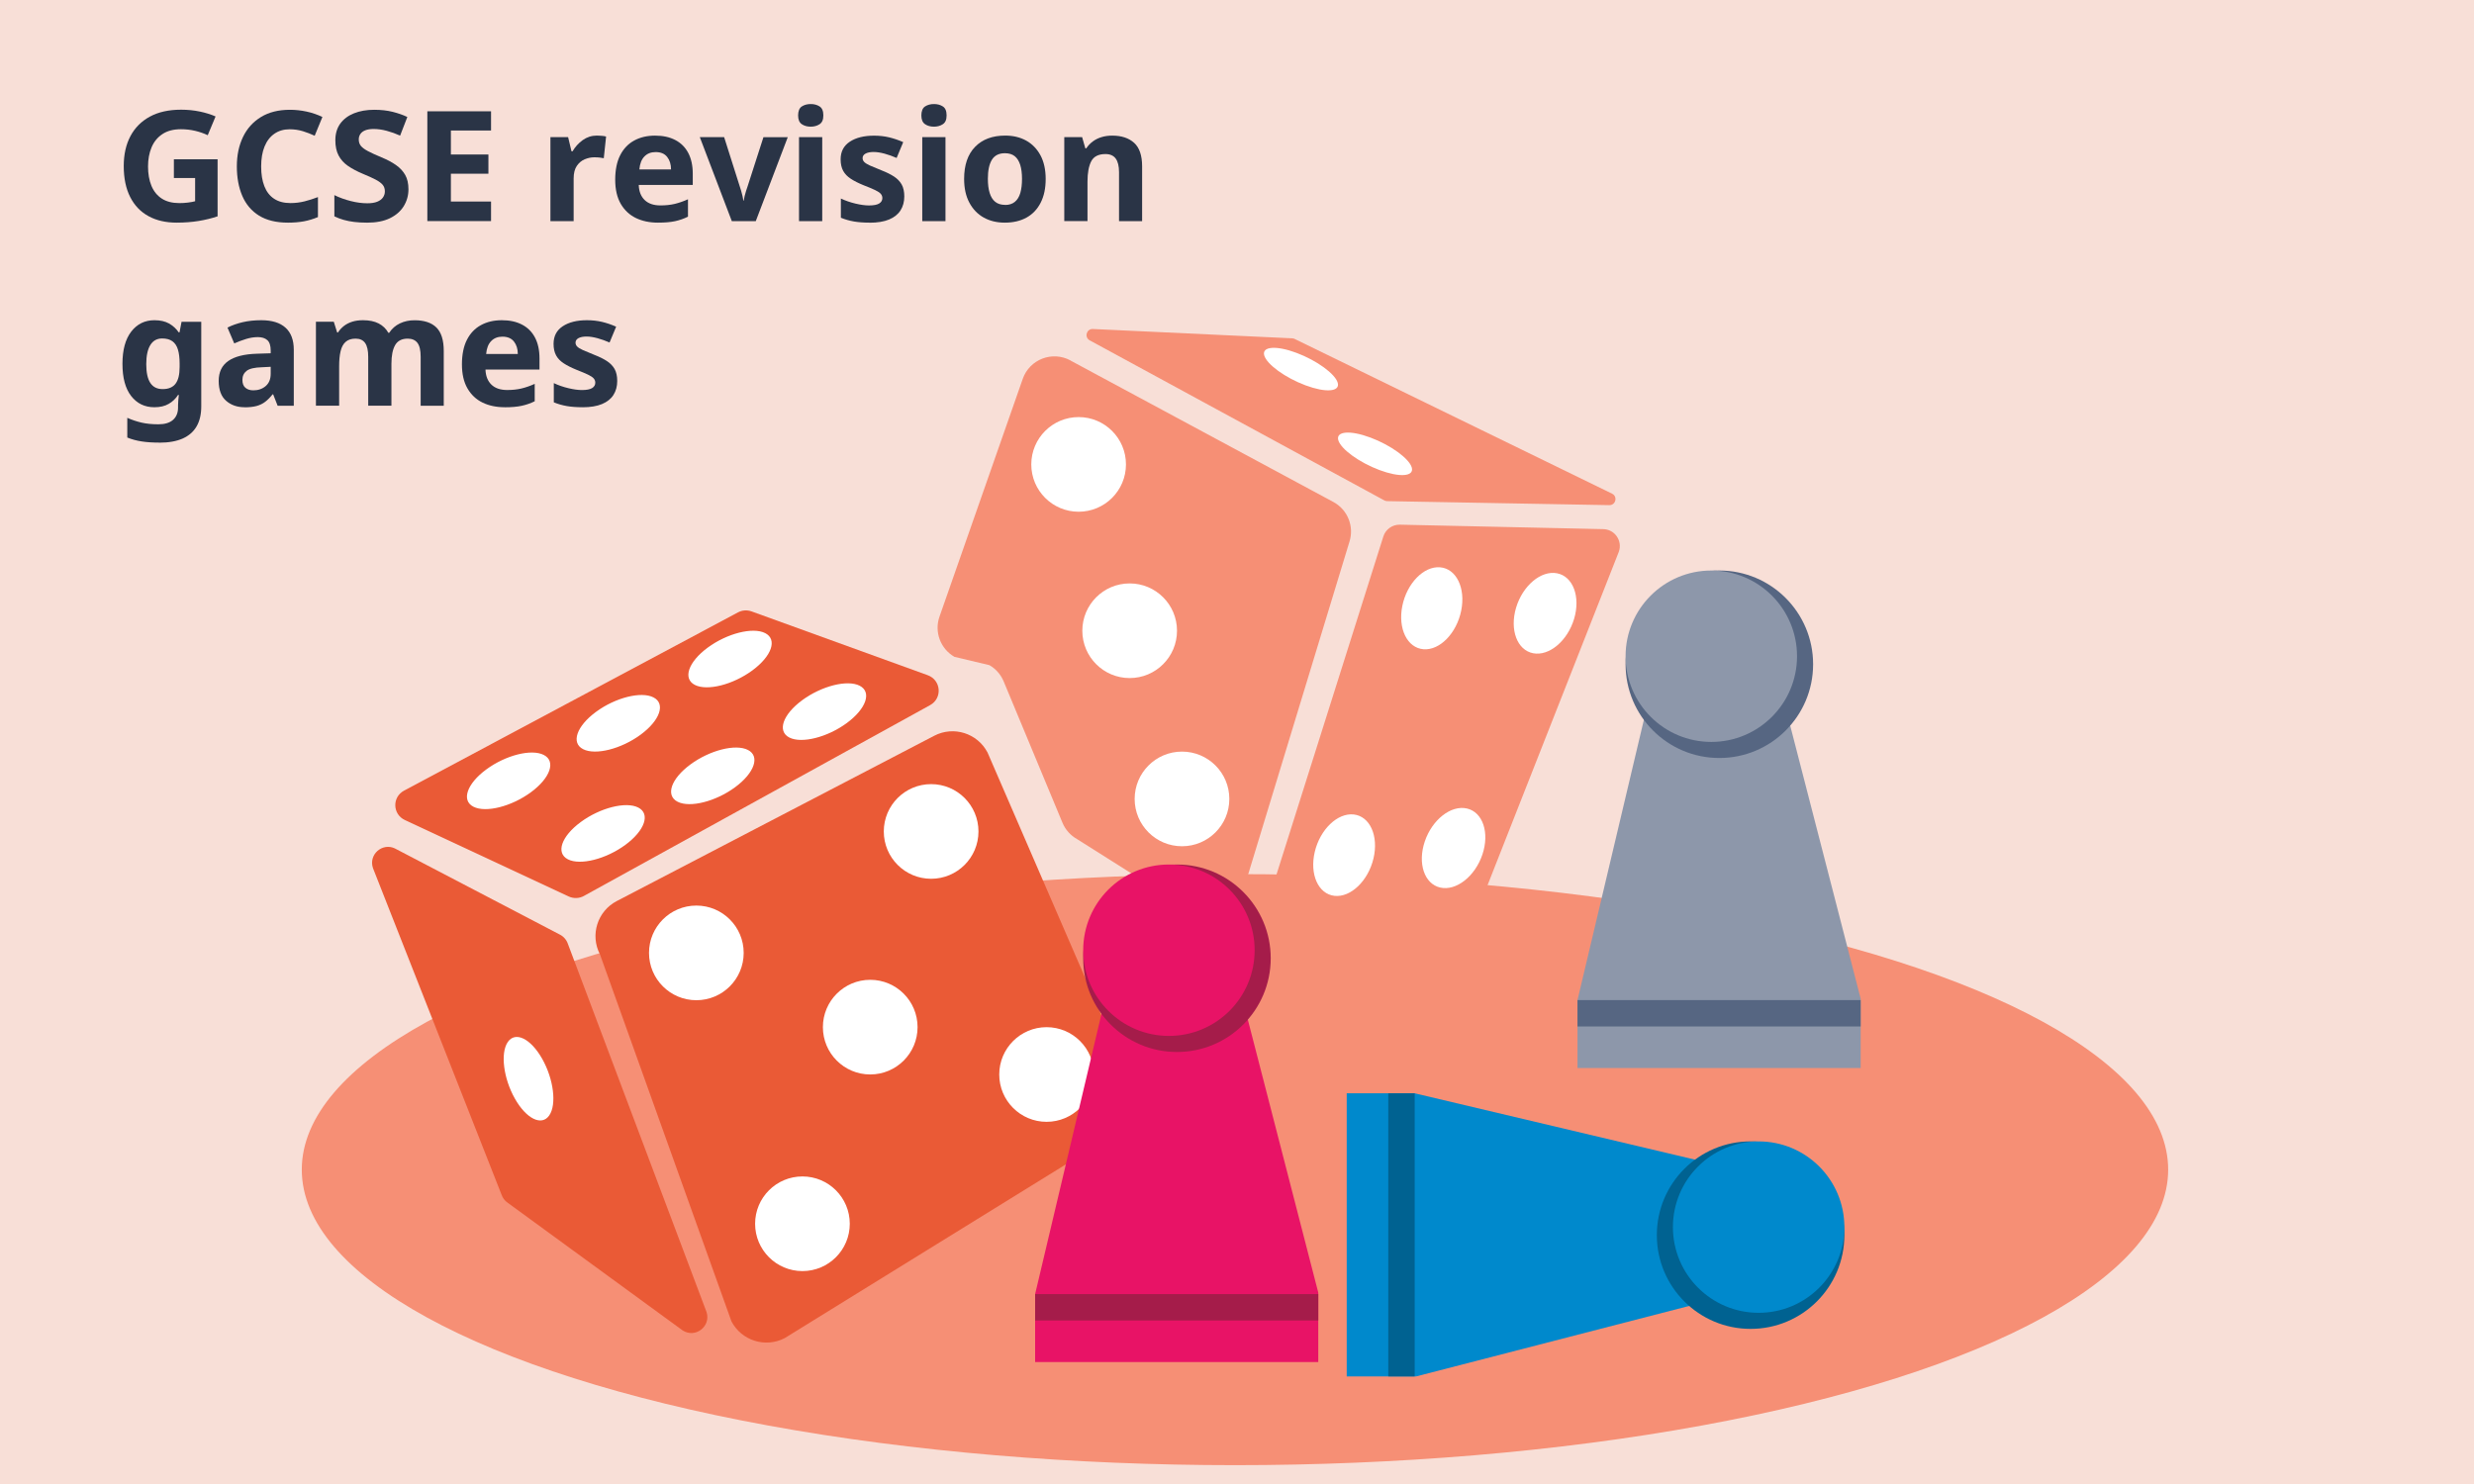 <?xml version="1.0" encoding="UTF-8"?>
<svg xmlns="http://www.w3.org/2000/svg" width="600" height="360" viewBox="0 0 600 360">
  <defs>
    <style>
      .cls-1 {
        fill: #f8dfd7;
      }

      .cls-1, .cls-2, .cls-3, .cls-4, .cls-5, .cls-6, .cls-7, .cls-8, .cls-9, .cls-10, .cls-11 {
        stroke-width: 0px;
      }

      .cls-2 {
        fill: #2a3446;
      }

      .cls-3 {
        fill: #006291;
      }

      .cls-4 {
        fill: #ea5a36;
      }

      .cls-5 {
        fill: #a51c4a;
      }

      .cls-6 {
        fill: #8d97aa;
      }

      .cls-7 {
        fill: #566682;
      }

      .cls-8 {
        fill: #e81366;
      }

      .cls-9 {
        fill: #fff;
      }

      .cls-10 {
        fill: #0089cc;
      }

      .cls-11 {
        fill: #f68f75;
      }
    </style>
  </defs>
  <g id="Layer_1" data-name="Layer 1">
    <rect class="cls-1" x="-9.87" y="-5.6" width="618.77" height="376.58"/>
    <g>
      <path class="cls-2" d="M42.85,54.01c-2.64,0-4.91-.52-6.83-1.57-1.92-1.04-3.4-2.59-4.44-4.63-1.04-2.04-1.57-4.55-1.57-7.54,0-2.79.54-5.2,1.62-7.24,1.08-2.04,2.66-3.62,4.72-4.74,2.06-1.12,4.59-1.68,7.57-1.68,1.59,0,3.1.15,4.53.45,1.43.3,2.71.7,3.83,1.19l-1.9,4.55c-.95-.45-1.96-.8-3.06-1.06-1.1-.26-2.24-.39-3.43-.39-1.82,0-3.31.39-4.5,1.18s-2.06,1.85-2.63,3.21c-.57,1.36-.86,2.9-.86,4.65s.28,3.39.84,4.72c.56,1.33,1.4,2.36,2.52,3.08,1.12.72,2.54,1.08,4.25,1.08.7,0,1.39-.04,2.09-.13.7-.09,1.27-.19,1.72-.32v-5.63h-5.15v-4.55h10.6v13.84c-1.39.47-2.92.85-4.57,1.12s-3.44.41-5.35.41Z"/>
      <path class="cls-2" d="M69.83,54.01c-2.84,0-5.17-.57-7-1.7-1.83-1.13-3.18-2.73-4.07-4.79-.88-2.06-1.32-4.45-1.32-7.16s.5-5.06,1.49-7.13c.99-2.06,2.45-3.68,4.37-4.85,1.92-1.17,4.25-1.75,7.02-1.75,1.32,0,2.65.14,4.01.43,1.36.29,2.64.73,3.86,1.32l-1.87,4.55c-.9-.42-1.85-.79-2.85-1.1-1.01-.31-2.08-.47-3.23-.47-1.42,0-2.65.36-3.69,1.08-1.04.72-1.84,1.75-2.39,3.1-.55,1.34-.82,2.96-.82,4.85s.26,3.46.78,4.79c.52,1.33,1.31,2.35,2.37,3.04,1.06.7,2.38,1.04,3.97,1.04,1.17,0,2.29-.14,3.38-.41,1.08-.27,2.17-.62,3.27-1.04v4.85c-1.12.47-2.26.81-3.41,1.03-1.16.21-2.45.32-3.86.32Z"/>
      <path class="cls-2" d="M88.93,54.01c-1.12,0-2.13-.06-3.04-.17-.91-.11-1.75-.28-2.54-.5-.78-.22-1.54-.51-2.26-.86v-5.15c1.22.6,2.54,1.08,3.96,1.44,1.42.36,2.76.54,4.03.54.97,0,1.77-.12,2.39-.37.62-.25,1.09-.59,1.4-1.03.31-.44.47-.93.47-1.47,0-.65-.17-1.18-.52-1.6-.35-.42-.91-.84-1.68-1.25-.77-.41-1.83-.89-3.17-1.44-1.42-.6-2.62-1.24-3.6-1.92-.98-.68-1.73-1.52-2.26-2.52-.52-.99-.78-2.23-.78-3.69,0-1.59.4-2.93,1.19-4.03.8-1.09,1.9-1.93,3.32-2.5,1.42-.57,3.06-.86,4.93-.86,1.64,0,3.13.17,4.46.5,1.33.34,2.52.75,3.56,1.25l-1.75,4.52c-1.04-.47-2.12-.86-3.23-1.16-1.11-.3-2.17-.45-3.19-.45-.82,0-1.5.11-2.03.32s-.93.51-1.19.9c-.26.39-.39.83-.39,1.32,0,.62.17,1.14.52,1.57.35.42.92.85,1.72,1.27.8.42,1.88.92,3.25,1.49,1.39.57,2.58,1.2,3.54,1.88.97.68,1.72,1.49,2.24,2.41.52.92.78,2.08.78,3.47,0,1.49-.38,2.85-1.14,4.09-.76,1.23-1.88,2.21-3.36,2.93-1.48.72-3.35,1.08-5.62,1.08Z"/>
      <path class="cls-2" d="M103.64,53.64v-26.64h15.45v4.66h-9.74v5.82h9.1v4.66h-9.1v6.75h9.74v4.74h-15.45Z"/>
      <path class="cls-2" d="M133.49,53.64v-20.37h4.29l.82,3.43h.26c.62-1.07,1.44-1.97,2.46-2.71,1.02-.73,2.16-1.1,3.43-1.1.37,0,.78.02,1.21.06.44.04.78.09,1.03.17l-.56,5.26c-.27-.05-.6-.1-.97-.15s-.82-.07-1.34-.07c-.77,0-1.54.16-2.31.48-.77.32-1.41.86-1.92,1.6-.51.75-.77,1.77-.77,3.06v10.34h-5.63Z"/>
      <path class="cls-2" d="M159.57,54.01c-2.01,0-3.8-.37-5.35-1.12-1.55-.75-2.78-1.9-3.68-3.45-.89-1.55-1.34-3.5-1.34-5.84s.4-4.37,1.21-5.95c.81-1.58,1.94-2.77,3.4-3.56,1.46-.8,3.14-1.19,5.06-1.19s3.52.35,4.89,1.06,2.42,1.75,3.15,3.13c.73,1.38,1.1,3.07,1.1,5.06v2.72h-13.1c.05,1.54.52,2.76,1.42,3.64.9.88,2.18,1.32,3.84,1.32,1.27,0,2.43-.12,3.47-.37,1.04-.25,2.11-.62,3.21-1.12v4.22c-1,.5-2.05.86-3.15,1.1-1.11.24-2.48.35-4.12.35ZM155.05,41.1h7.69c0-1.22-.31-2.23-.93-3.02-.62-.8-1.56-1.19-2.8-1.19-1.12,0-2.03.35-2.72,1.06-.7.71-1.11,1.76-1.23,3.15Z"/>
      <path class="cls-2" d="M177.48,53.64l-7.76-20.37h5.9l3.81,12.02c.1.27.21.61.32,1.01s.22.81.32,1.23c.1.42.16.8.19,1.12h.11c.05-.32.12-.69.22-1.1.1-.41.21-.81.34-1.21.12-.4.24-.73.34-1.01l3.88-12.05h5.9l-7.76,20.37h-5.78Z"/>
      <path class="cls-2" d="M196.62,30.73c-.85,0-1.57-.2-2.16-.6-.6-.4-.9-1.11-.9-2.13s.3-1.8.9-2.18c.6-.39,1.32-.58,2.16-.58s1.54.19,2.15.58c.61.39.91,1.11.91,2.18s-.31,1.73-.91,2.13c-.61.4-1.33.6-2.15.6ZM193.78,53.64v-20.37h5.63v20.37h-5.63Z"/>
      <path class="cls-2" d="M210.91,54.01c-1.44,0-2.71-.09-3.81-.28-1.09-.19-2.15-.49-3.17-.91v-4.66c1.09.52,2.28.93,3.54,1.23,1.27.3,2.36.45,3.28.45,1.14,0,1.97-.16,2.48-.48.51-.32.76-.76.76-1.31,0-.37-.12-.71-.37-1.01-.25-.3-.71-.61-1.38-.93-.67-.32-1.62-.72-2.84-1.19-1.22-.5-2.24-1.01-3.06-1.55-.82-.53-1.44-1.18-1.85-1.92-.41-.75-.62-1.68-.62-2.8,0-1.87.74-3.29,2.22-4.27,1.48-.98,3.44-1.47,5.88-1.47,1.32,0,2.54.14,3.67.41,1.13.27,2.27.66,3.41,1.16l-1.6,3.84c-.95-.42-1.92-.77-2.91-1.04-1-.27-1.88-.41-2.65-.41-.85,0-1.5.13-1.98.39s-.71.63-.71,1.1c0,.35.13.66.39.93.26.27.72.56,1.38.86s1.58.68,2.78,1.16c1.22.47,2.24.98,3.06,1.51.82.54,1.44,1.18,1.87,1.94.42.76.63,1.72.63,2.89,0,1.29-.3,2.42-.91,3.38s-1.54,1.7-2.78,2.22c-1.24.52-2.82.78-4.74.78Z"/>
      <path class="cls-2" d="M226.51,30.73c-.85,0-1.57-.2-2.16-.6-.6-.4-.9-1.11-.9-2.13s.3-1.8.9-2.18c.6-.39,1.32-.58,2.16-.58s1.54.19,2.15.58c.61.39.91,1.11.91,2.18s-.31,1.73-.91,2.13c-.61.4-1.33.6-2.15.6ZM223.67,53.64v-20.37h5.63v20.37h-5.63Z"/>
      <path class="cls-2" d="M243.67,54.01c-1.92,0-3.61-.41-5.09-1.23-1.48-.82-2.64-2.03-3.49-3.62-.85-1.59-1.27-3.51-1.27-5.75,0-3.38.89-5.98,2.67-7.8,1.78-1.82,4.21-2.72,7.29-2.72,1.92,0,3.61.4,5.08,1.21,1.47.81,2.62,2,3.47,3.56.84,1.57,1.27,3.48,1.27,5.75s-.4,4.15-1.21,5.75c-.81,1.59-1.95,2.8-3.43,3.62-1.48.82-3.24,1.23-5.28,1.23ZM243.75,49.72c.97,0,1.76-.25,2.37-.75.61-.5,1.05-1.22,1.33-2.16.27-.95.41-2.08.41-3.4s-.14-2.48-.43-3.4c-.29-.92-.73-1.62-1.32-2.11-.6-.48-1.39-.73-2.39-.73-1.47,0-2.52.54-3.17,1.6-.65,1.07-.97,2.6-.97,4.59,0,1.34.14,2.49.43,3.43s.73,1.67,1.34,2.16c.61.5,1.41.75,2.41.75Z"/>
      <path class="cls-2" d="M258.11,53.64v-20.37h4.33l.78,2.72h.22c.45-.67.99-1.24,1.62-1.7.63-.46,1.34-.81,2.13-1.04.78-.24,1.64-.35,2.56-.35,2.24,0,4,.58,5.3,1.75,1.29,1.17,1.94,3.07,1.94,5.71v13.28h-5.6v-11.87c0-1.47-.27-2.57-.8-3.3-.54-.73-1.36-1.1-2.48-1.1-1.69,0-2.84.58-3.45,1.73-.61,1.16-.92,2.82-.92,4.98v9.55h-5.63Z"/>
      <path class="cls-2" d="M38.6,107.37c-1.57,0-2.97-.09-4.22-.28-1.24-.19-2.41-.5-3.51-.95v-4.78c1.12.5,2.27.88,3.45,1.16,1.18.27,2.54.41,4.09.41s2.75-.36,3.56-1.08c.81-.72,1.21-1.72,1.21-2.98v-.56c0-.3.02-.7.06-1.19.04-.5.08-.93.13-1.31h-.19c-.57.9-1.32,1.62-2.26,2.16-.93.55-2.1.82-3.49.82-2.34,0-4.21-.91-5.62-2.72-1.41-1.81-2.11-4.42-2.11-7.8s.71-5.99,2.13-7.83c1.42-1.84,3.3-2.76,5.63-2.76,1.42,0,2.6.27,3.54.8.95.54,1.73,1.25,2.35,2.15h.19l.49-2.57h4.78v20.52c0,1.92-.37,3.53-1.12,4.83-.75,1.31-1.87,2.29-3.38,2.97-1.51.67-3.41,1.01-5.73,1.01ZM39.42,94.39c.75,0,1.38-.11,1.9-.34.52-.22.95-.55,1.27-.99.32-.43.57-.99.73-1.66.16-.67.24-1.47.24-2.39v-.82c0-1.37-.14-2.5-.41-3.39-.27-.9-.72-1.57-1.34-2.02-.62-.45-1.46-.67-2.5-.67-1.24,0-2.2.53-2.85,1.59-.66,1.06-.99,2.61-.99,4.65s.33,3.56.99,4.55c.66,1,1.65,1.49,2.97,1.49Z"/>
      <path class="cls-2" d="M59.31,98.79c-1.79,0-3.28-.52-4.48-1.57-1.19-1.04-1.79-2.65-1.79-4.81s.77-3.75,2.31-4.83c1.54-1.08,3.84-1.67,6.9-1.77l3.4-.11v-.63c0-1.22-.27-2.07-.82-2.56-.55-.49-1.32-.73-2.31-.73-.92,0-1.87.15-2.84.45s-1.93.66-2.87,1.08l-1.64-3.84c1.07-.55,2.29-.98,3.68-1.31,1.38-.32,2.89-.48,4.53-.48,2.56,0,4.52.6,5.86,1.81,1.34,1.21,2.01,2.99,2.01,5.36v13.58h-3.92l-1.08-2.76h-.15c-.57.72-1.16,1.32-1.77,1.79-.61.47-1.31.81-2.11,1.03-.8.21-1.77.32-2.91.32ZM61.44,94.69c1.19,0,2.2-.35,3-1.04.81-.7,1.21-1.69,1.21-2.99v-1.68l-2.13.11c-1.77.05-3,.33-3.69.86s-1.04,1.26-1.04,2.2c0,.87.24,1.51.73,1.92.49.41,1.12.62,1.92.62Z"/>
      <path class="cls-2" d="M76.62,98.42v-20.37h4.33l.82,2.61h.19c.4-.62.89-1.16,1.47-1.6.58-.45,1.26-.79,2.03-1.03.77-.24,1.63-.35,2.57-.35,1.52,0,2.78.26,3.79.78,1.01.52,1.8,1.28,2.37,2.28h.19c.67-1.02,1.54-1.78,2.61-2.29,1.07-.51,2.25-.76,3.54-.76,2.34,0,4.11.58,5.3,1.75,1.19,1.17,1.79,3.07,1.79,5.71v13.28h-5.6v-11.87c0-1.57-.26-2.69-.78-3.38-.52-.68-1.31-1.03-2.35-1.03-1.44,0-2.46.52-3.06,1.57-.6,1.04-.9,2.55-.9,4.51v10.19h-5.63v-11.87c0-1.52-.25-2.63-.75-3.34-.5-.71-1.27-1.06-2.31-1.06s-1.82.26-2.41.78-1,1.28-1.23,2.28c-.24.99-.35,2.21-.35,3.66v9.55h-5.63Z"/>
      <path class="cls-2" d="M122.4,98.79c-2.01,0-3.8-.37-5.35-1.12-1.56-.75-2.78-1.9-3.68-3.45-.9-1.55-1.34-3.5-1.34-5.84s.4-4.37,1.21-5.95c.81-1.58,1.94-2.77,3.4-3.56,1.46-.8,3.14-1.19,5.06-1.19s3.52.35,4.89,1.06c1.37.71,2.42,1.75,3.15,3.13s1.1,3.07,1.1,5.06v2.72h-13.1c.05,1.54.52,2.76,1.42,3.64s2.18,1.32,3.84,1.32c1.27,0,2.42-.12,3.47-.37,1.04-.25,2.11-.62,3.21-1.12v4.22c-1,.5-2.05.86-3.15,1.1-1.11.24-2.48.36-4.12.36ZM117.89,85.88h7.69c0-1.22-.31-2.23-.93-3.02-.62-.79-1.56-1.19-2.8-1.19-1.12,0-2.03.35-2.72,1.06-.7.71-1.11,1.76-1.23,3.15Z"/>
      <path class="cls-2" d="M141.29,98.79c-1.44,0-2.71-.09-3.81-.28-1.09-.19-2.15-.49-3.17-.91v-4.66c1.09.52,2.28.93,3.54,1.23s2.36.45,3.28.45c1.14,0,1.97-.16,2.48-.48.51-.32.76-.76.76-1.31,0-.37-.12-.71-.37-1.01-.25-.3-.71-.61-1.38-.93-.67-.32-1.62-.72-2.84-1.2-1.22-.5-2.24-1.01-3.06-1.55-.82-.53-1.44-1.17-1.85-1.92-.41-.75-.62-1.68-.62-2.8,0-1.87.74-3.29,2.22-4.27,1.48-.98,3.44-1.47,5.88-1.47,1.32,0,2.54.14,3.67.41s2.27.66,3.41,1.16l-1.6,3.84c-.95-.42-1.92-.77-2.91-1.04-1-.27-1.88-.41-2.65-.41-.85,0-1.5.13-1.98.39s-.71.63-.71,1.1c0,.35.13.66.39.93.26.27.72.56,1.38.86s1.58.68,2.78,1.16c1.22.47,2.24.98,3.06,1.51.82.54,1.44,1.18,1.87,1.94.42.76.63,1.72.63,2.89,0,1.29-.3,2.42-.91,3.38s-1.54,1.7-2.78,2.22c-1.24.52-2.82.78-4.74.78Z"/>
    </g>
  </g>
  <g id="margin">
    <g>
      <ellipse class="cls-11" cx="299.51" cy="283.74" rx="226.32" ry="71.69"/>
      <g>
        <g>
          <path class="cls-4" d="M270.03,275.33l-79.72,49.28c-4.69,2.44-10.47.62-12.92-4.07l-31.89-89.03c-2.44-4.69-.62-10.47,4.07-12.92l77.01-40.11c4.69-2.44,10.47-.62,12.92,4.07l34.59,79.86c2.44,4.69.62,10.47-4.07,12.92Z"/>
          <circle class="cls-9" cx="168.88" cy="231.16" r="11.48"/>
          <circle class="cls-9" cx="211.05" cy="249.17" r="11.48"/>
          <circle class="cls-9" cx="225.82" cy="201.7" r="11.48"/>
          <circle class="cls-9" cx="194.61" cy="296.87" r="11.48"/>
          <circle class="cls-9" cx="253.82" cy="260.66" r="11.48"/>
        </g>
        <path class="cls-4" d="M95.81,205.84l39.93,20.86c.93.46,1.64,1.27,1.98,2.25l33.62,89.3c1.17,3.49-2.72,6.5-5.8,4.48l-42.36-30.92c-.72-.47-1.27-1.18-1.54-1.99l-31.19-79.24c-1.11-3.27,2.27-6.25,5.37-4.74Z"/>
        <path class="cls-9" d="M131.49,256.85c2.78,4.92,3.55,11.07,1.72,13.73-1.83,2.67-5.56.85-8.34-4.07-2.78-4.92-3.55-11.07-1.72-13.73,1.83-2.67,5.56-.85,8.34,4.07Z"/>
        <g>
          <path class="cls-4" d="M141.6,217.35l83.98-46.3c3.02-1.67,2.67-6.07-.58-7.25l-42.72-15.48c-1.09-.39-2.29-.31-3.31.24l-80.98,43.24c-2.92,1.56-2.8,5.73.2,7.13l39.73,18.54c1.18.55,2.55.5,3.69-.12Z"/>
          <path class="cls-9" d="M155.37,178.22c-4.71,3.47-10.96,5.05-13.95,3.52-2.99-1.52-1.6-5.57,3.11-9.04,4.71-3.47,10.96-5.05,13.95-3.52,2.99,1.52,1.6,5.57-3.11,9.04Z"/>
          <path class="cls-9" d="M182.47,162.63c-4.71,3.47-10.96,5.05-13.95,3.52-2.99-1.52-1.6-5.57,3.11-9.04,4.71-3.47,10.96-5.05,13.95-3.52s1.6,5.57-3.11,9.04Z"/>
          <path class="cls-9" d="M128.77,192.18c-4.71,3.47-10.96,5.05-13.95,3.52-2.99-1.52-1.6-5.57,3.11-9.04,4.71-3.47,10.96-5.05,13.95-3.52,2.99,1.52,1.6,5.57-3.11,9.04Z"/>
          <path class="cls-9" d="M178.28,190.97c-4.71,3.47-10.96,5.05-13.95,3.52s-1.6-5.57,3.11-9.04c4.71-3.47,10.96-5.05,13.95-3.52,2.99,1.52,1.6,5.57-3.11,9.04Z"/>
          <path class="cls-9" d="M205.38,175.39c-4.71,3.47-10.96,5.05-13.95,3.52s-1.6-5.57,3.11-9.04c4.71-3.47,10.96-5.05,13.95-3.52s1.6,5.57-3.11,9.04Z"/>
          <path class="cls-9" d="M151.68,204.94c-4.71,3.47-10.96,5.05-13.95,3.52s-1.6-5.57,3.11-9.04c4.71-3.47,10.96-5.05,13.95-3.52,2.99,1.52,1.6,5.57-3.11,9.04Z"/>
        </g>
        <path class="cls-11" d="M259.62,87.46l63.8,34.34c3.44,1.88,5.05,5.95,3.83,9.68l-25.99,85.39c-1.6,4.88-7.26,7.08-11.73,4.56l-28.33-17.88c-1.59-.89-2.83-2.29-3.53-3.97l-14.26-34.29c-.69-1.65-1.9-3.04-3.45-3.93l-8.49-2.02c-3.39-1.95-4.92-6.05-3.62-9.75l20.19-57.68c1.66-4.75,7.18-6.87,11.6-4.46Z"/>
        <circle class="cls-9" cx="286.66" cy="193.81" r="11.48"/>
        <circle class="cls-9" cx="273.97" cy="153.01" r="11.48"/>
        <circle class="cls-9" cx="261.59" cy="112.66" r="11.48"/>
        <path class="cls-11" d="M264.27,82.56l71.46,38.83c.22.12.46.18.71.18l53.88.97c1.55,0,2.04-2.1.65-2.78l-76.99-37.54c-.19-.09-.39-.14-.6-.15l-48.35-2.26c-1.54-.05-2.11,2-.76,2.75Z"/>
        <path class="cls-9" d="M306.6,86.2c-.6-2.17,2.91-2.44,7.83-.6,4.92,1.84,9.4,5.1,10,7.27.6,2.17-2.91,2.44-7.83.6-4.92-1.84-9.4-5.1-10-7.27Z"/>
        <path class="cls-9" d="M324.56,106.76c-.6-2.17,2.91-2.44,7.83-.6s9.4,5.1,10,7.27c.6,2.17-2.91,2.44-7.83.6-4.92-1.84-9.4-5.1-10-7.27Z"/>
        <path class="cls-11" d="M335.5,130.12l-28.76,91.01c-.92,2.83,1.39,5.67,4.35,5.35l44.89-5.59c1.55-.17,2.88-1.2,3.41-2.67l33.2-84.34c.98-2.66-.97-5.49-3.8-5.52l-49.33-1.08c-1.8-.02-3.41,1.13-3.96,2.84Z"/>
        <path class="cls-9" d="M354.38,148.11c-1.1,5.49-5.19,9.7-9.14,9.39s-6.25-5-5.15-10.49c1.1-5.49,5.19-9.7,9.14-9.39,3.95.3,6.25,5,5.15,10.49Z"/>
        <path class="cls-9" d="M381.76,150.11c-1.6,5.36-6.04,9.1-9.93,8.36s-5.74-5.69-4.15-11.04c1.6-5.36,6.04-9.1,9.93-8.36,3.89.74,5.74,5.69,4.15,11.04Z"/>
        <path class="cls-9" d="M333.1,208.25c-1.29,5.45-5.53,9.51-9.46,9.07s-6.07-5.22-4.78-10.67c1.29-5.45,5.53-9.51,9.46-9.07,3.93.44,6.07,5.22,4.78,10.67Z"/>
        <path class="cls-9" d="M359.51,207.31c-1.78,5.3-6.36,8.88-10.22,8-3.86-.88-5.54-5.88-3.75-11.18s6.36-8.88,10.22-8,5.54,5.88,3.75,11.18Z"/>
      </g>
      <g>
        <polygon class="cls-8" points="268.48 240.27 251.04 313.93 251.04 330.41 319.71 330.41 319.71 313.57 299.79 236.36 268.48 240.27"/>
        <circle class="cls-5" cx="285.44" cy="232.46" r="22.74"/>
        <circle class="cls-8" cx="283.49" cy="230.51" r="20.79"/>
        <rect class="cls-5" x="251.04" y="313.93" width="68.67" height="6.4"/>
      </g>
      <g>
        <polygon class="cls-6" points="400.02 168.95 382.58 242.61 382.58 259.09 451.25 259.09 451.25 242.25 431.33 165.04 400.02 168.95"/>
        <circle class="cls-7" cx="416.98" cy="161.14" r="22.74"/>
        <circle class="cls-6" cx="415.03" cy="159.19" r="20.79"/>
        <rect class="cls-7" x="382.58" y="242.61" width="68.67" height="6.4"/>
      </g>
      <g>
        <polygon class="cls-10" points="416.74 282.66 343.09 265.22 326.61 265.22 326.61 333.9 343.44 333.9 420.66 313.97 416.74 282.66"/>
        <circle class="cls-3" cx="424.56" cy="299.63" r="22.74"/>
        <circle class="cls-10" cx="426.51" cy="297.68" r="20.79"/>
        <rect class="cls-3" x="305.55" y="296.36" width="68.67" height="6.4" transform="translate(639.45 -40.32) rotate(90)"/>
      </g>
    </g>
  </g>
</svg>